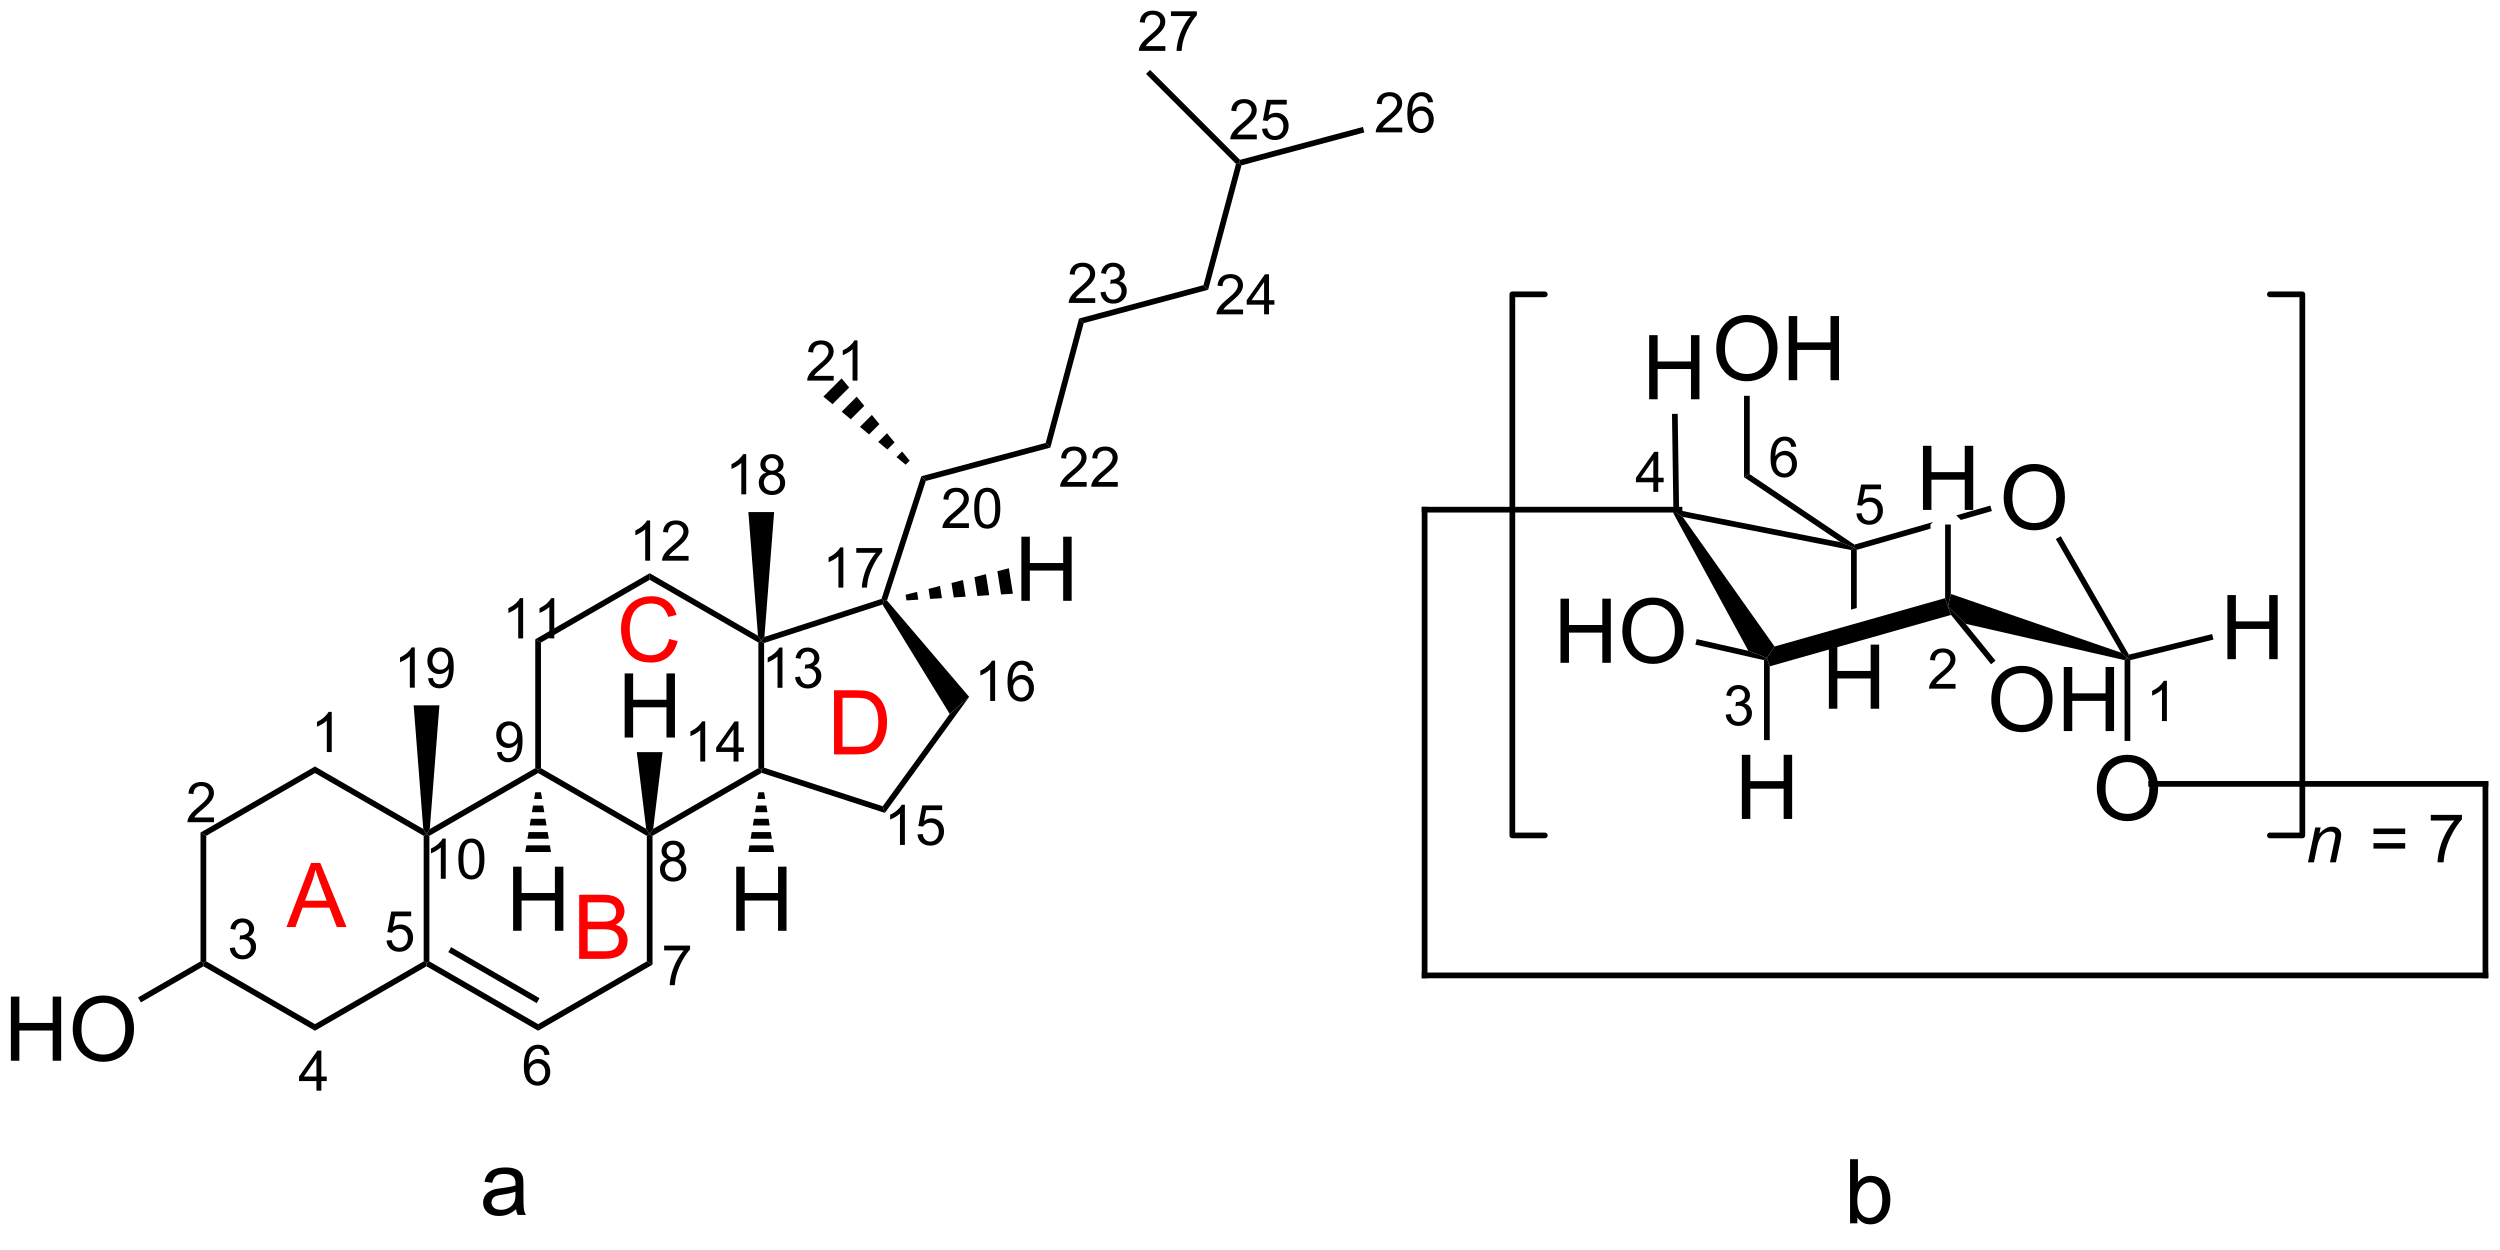 <?xml version="1.0" encoding="UTF-8"?>
<!DOCTYPE svg PUBLIC '-//W3C//DTD SVG 1.0//EN'
          'http://www.w3.org/TR/2001/REC-SVG-20010904/DTD/svg10.dtd'>
<svg stroke-dasharray="none" shape-rendering="auto" xmlns="http://www.w3.org/2000/svg" font-family="'Dialog'" text-rendering="auto" width="90" fill-opacity="1" color-interpolation="auto" color-rendering="auto" preserveAspectRatio="xMidYMid meet" font-size="12px" viewBox="0 0 90 45" fill="black" xmlns:xlink="http://www.w3.org/1999/xlink" stroke="black" image-rendering="auto" stroke-miterlimit="10" stroke-linecap="square" stroke-linejoin="miter" font-style="normal" stroke-width="1" height="45" stroke-dashoffset="0" font-weight="normal" stroke-opacity="1"
><!--Generated by the Batik Graphics2D SVG Generator--><defs id="genericDefs"
  /><g
  ><defs id="defs1"
    ><clipPath clipPathUnits="userSpaceOnUse" id="clipPath1"
      ><path d="M2.273 1.565 L231.911 1.565 L231.911 115.089 L2.273 115.089 L2.273 1.565 Z"
      /></clipPath
      ><clipPath clipPathUnits="userSpaceOnUse" id="clipPath2"
      ><path d="M1.381 69.574 L1.381 179.941 L224.634 179.941 L224.634 69.574 Z"
      /></clipPath
    ></defs
    ><g fill="red" transform="scale(0.392,0.392) translate(-2.273,-1.565) matrix(1.029,0,0,1.029,0.852,-69.999)" stroke="red"
    ><path d="M26.945 152.287 L29.145 146.561 L29.963 146.561 L32.306 152.287 L31.442 152.287 L30.775 150.553 L28.379 150.553 L27.752 152.287 L26.945 152.287 ZM28.598 149.936 L30.541 149.936 L29.942 148.35 Q29.668 147.626 29.536 147.162 Q29.426 147.712 29.228 148.256 L28.598 149.936 Z" stroke="none" clip-path="url(#clipPath2)"
    /></g
    ><g fill="red" transform="matrix(0.403,0,0,0.403,-0.557,-28.047)" stroke="red"
    ><path d="M53.121 155.251 L53.121 149.524 L55.269 149.524 Q55.925 149.524 56.321 149.699 Q56.72 149.871 56.944 150.233 Q57.167 150.595 57.167 150.988 Q57.167 151.355 56.967 151.681 Q56.769 152.004 56.368 152.204 Q56.886 152.355 57.165 152.722 Q57.446 153.09 57.446 153.59 Q57.446 153.993 57.274 154.34 Q57.105 154.683 56.855 154.871 Q56.605 155.058 56.227 155.155 Q55.852 155.251 55.306 155.251 L53.121 155.251 ZM53.878 151.931 L55.118 151.931 Q55.621 151.931 55.839 151.863 Q56.128 151.777 56.274 151.579 Q56.423 151.379 56.423 151.079 Q56.423 150.793 56.285 150.577 Q56.149 150.361 55.894 150.28 Q55.642 150.199 55.024 150.199 L53.878 150.199 L53.878 151.931 ZM53.878 154.574 L55.306 154.574 Q55.673 154.574 55.821 154.548 Q56.082 154.501 56.256 154.392 Q56.433 154.282 56.545 154.074 Q56.66 153.863 56.66 153.59 Q56.66 153.269 56.496 153.035 Q56.332 152.798 56.04 152.702 Q55.751 152.605 55.204 152.605 L53.878 152.605 L53.878 154.574 Z" stroke="none" clip-path="url(#clipPath2)"
    /></g
    ><g fill="red" transform="matrix(0.403,0,0,0.403,-0.557,-28.047)" stroke="red"
    ><path d="M61.161 126.677 L61.919 126.867 Q61.682 127.802 61.062 128.294 Q60.442 128.783 59.549 128.783 Q58.622 128.783 58.041 128.406 Q57.463 128.028 57.158 127.314 Q56.856 126.598 56.856 125.778 Q56.856 124.882 57.197 124.218 Q57.541 123.552 58.171 123.205 Q58.802 122.859 59.559 122.859 Q60.419 122.859 61.005 123.296 Q61.591 123.734 61.822 124.528 L61.075 124.703 Q60.877 124.078 60.497 123.794 Q60.119 123.507 59.544 123.507 Q58.885 123.507 58.44 123.825 Q57.997 124.14 57.817 124.674 Q57.638 125.208 57.638 125.773 Q57.638 126.505 57.851 127.049 Q58.065 127.593 58.513 127.864 Q58.963 128.132 59.486 128.132 Q60.122 128.132 60.562 127.765 Q61.005 127.398 61.161 126.677 Z" stroke="none" clip-path="url(#clipPath2)"
    /></g
    ><g fill="red" transform="matrix(0.403,0,0,0.403,-0.557,-28.047)" stroke="red"
    ><path d="M75.886 136.984 L75.886 131.258 L77.86 131.258 Q78.527 131.258 78.878 131.339 Q79.371 131.453 79.719 131.75 Q80.173 132.133 80.397 132.729 Q80.621 133.323 80.621 134.089 Q80.621 134.742 80.467 135.248 Q80.316 135.75 80.076 136.081 Q79.839 136.409 79.555 136.599 Q79.274 136.789 78.873 136.888 Q78.472 136.984 77.954 136.984 L75.886 136.984 ZM76.644 136.307 L77.868 136.307 Q78.433 136.307 78.756 136.203 Q79.079 136.096 79.269 135.906 Q79.54 135.636 79.688 135.182 Q79.839 134.727 79.839 134.078 Q79.839 133.18 79.545 132.698 Q79.251 132.214 78.829 132.05 Q78.524 131.932 77.847 131.932 L76.644 131.932 L76.644 136.307 Z" stroke="none" clip-path="url(#clipPath2)"
    /></g
    ><g transform="matrix(0.403,0,0,0.403,-0.557,-28.047)"
    ><path d="M2.353 164.351 L2.353 158.624 L3.111 158.624 L3.111 160.976 L6.088 160.976 L6.088 158.624 L6.845 158.624 L6.845 164.351 L6.088 164.351 L6.088 161.65 L3.111 161.65 L3.111 164.351 L2.353 164.351 ZM7.878 161.562 Q7.878 160.135 8.644 159.33 Q9.409 158.523 10.62 158.523 Q11.412 158.523 12.047 158.903 Q12.685 159.281 13.019 159.958 Q13.354 160.635 13.354 161.494 Q13.354 162.367 13.003 163.054 Q12.651 163.742 12.006 164.096 Q11.362 164.45 10.615 164.45 Q9.808 164.45 9.17 164.059 Q8.534 163.666 8.206 162.992 Q7.878 162.315 7.878 161.562 ZM8.659 161.572 Q8.659 162.609 9.214 163.205 Q9.771 163.799 10.612 163.799 Q11.466 163.799 12.019 163.197 Q12.573 162.596 12.573 161.492 Q12.573 160.791 12.336 160.27 Q12.099 159.749 11.644 159.463 Q11.191 159.174 10.623 159.174 Q9.818 159.174 9.237 159.729 Q8.659 160.281 8.659 161.572 Z" stroke="none" clip-path="url(#clipPath2)"
    /></g
    ><g transform="matrix(0.403,0,0,0.403,-0.557,-28.047)"
    ><path d="M47.217 152.742 L47.217 147.016 L47.974 147.016 L47.974 149.367 L50.951 149.367 L50.951 147.016 L51.709 147.016 L51.709 152.742 L50.951 152.742 L50.951 150.042 L47.974 150.042 L47.974 152.742 L47.217 152.742 Z" stroke="none" clip-path="url(#clipPath2)"
    /></g
    ><g transform="matrix(0.403,0,0,0.403,-0.557,-28.047)"
    ><path d="M57.183 135.479 L57.183 129.753 L57.941 129.753 L57.941 132.104 L60.918 132.104 L60.918 129.753 L61.675 129.753 L61.675 135.479 L60.918 135.479 L60.918 132.779 L57.941 132.779 L57.941 135.479 L57.183 135.479 Z" stroke="none" clip-path="url(#clipPath2)"
    /></g
    ><g transform="matrix(0.403,0,0,0.403,-0.557,-28.047)"
    ><path d="M67.15 152.742 L67.15 147.016 L67.908 147.016 L67.908 149.367 L70.885 149.367 L70.885 147.016 L71.642 147.016 L71.642 152.742 L70.885 152.742 L70.885 150.042 L67.908 150.042 L67.908 152.742 L67.15 152.742 Z" stroke="none" clip-path="url(#clipPath2)"
    /></g
    ><g transform="matrix(0.403,0,0,0.403,-0.557,-28.047)"
    ><path d="M19.806 155.474 L19.55 155.622 L19.295 155.474 L19.295 143.966 L19.806 144.26 Z" stroke="none" clip-path="url(#clipPath2)"
    /></g
    ><g transform="matrix(0.403,0,0,0.403,-0.557,-28.047)"
    ><path d="M19.806 144.26 L19.295 143.966 L29.517 138.064 L29.517 138.653 Z" stroke="none" clip-path="url(#clipPath2)"
    /></g
    ><g transform="matrix(0.403,0,0,0.403,-0.557,-28.047)"
    ><path d="M19.55 155.916 L19.55 155.622 L19.806 155.474 L29.517 161.081 L29.517 161.671 Z" stroke="none" clip-path="url(#clipPath2)"
    /></g
    ><g transform="matrix(0.403,0,0,0.403,-0.557,-28.047)"
    ><path d="M29.517 161.671 L29.517 161.081 L39.229 155.474 L39.484 155.622 L39.484 155.916 Z" stroke="none" clip-path="url(#clipPath2)"
    /></g
    ><g transform="matrix(0.403,0,0,0.403,-0.557,-28.047)"
    ><path d="M39.484 155.916 L39.484 155.622 L39.739 155.474 L49.451 161.081 L49.451 161.671 ZM41.428 154.647 L49.323 159.205 L49.578 158.763 L41.683 154.205 Z" stroke="none" clip-path="url(#clipPath2)"
    /></g
    ><g transform="matrix(0.403,0,0,0.403,-0.557,-28.047)"
    ><path d="M49.451 161.671 L49.451 161.081 L59.163 155.474 L59.673 155.769 Z" stroke="none" clip-path="url(#clipPath2)"
    /></g
    ><g transform="matrix(0.403,0,0,0.403,-0.557,-28.047)"
    ><path d="M59.673 155.769 L59.163 155.474 L59.163 144.26 L59.418 144.113 L59.673 144.26 Z" stroke="none" clip-path="url(#clipPath2)"
    /></g
    ><g transform="matrix(0.403,0,0,0.403,-0.557,-28.047)"
    ><path d="M59.673 144.26 L59.418 144.113 L59.731 143.638 L69.129 138.211 L69.385 138.359 L69.414 138.636 Z" stroke="none" clip-path="url(#clipPath2)"
    /></g
    ><g transform="matrix(0.403,0,0,0.403,-0.557,-28.047)"
    ><path d="M69.414 138.636 L69.385 138.359 L69.64 138.173 L80.232 141.615 L80.427 142.215 Z" stroke="none" clip-path="url(#clipPath2)"
    /></g
    ><g transform="matrix(0.403,0,0,0.403,-0.557,-28.047)"
    ><path d="M80.427 142.215 L80.232 141.615 L86.22 133.374 L87.958 131.849 Z" stroke="none" clip-path="url(#clipPath2)"
    /></g
    ><g transform="matrix(0.403,0,0,0.403,-0.557,-28.047)"
    ><path d="M87.958 131.849 L86.22 133.374 L80.218 123.598 L80.33 123.294 L80.616 123.238 Z" stroke="none" clip-path="url(#clipPath2)"
    /></g
    ><g transform="matrix(0.403,0,0,0.403,-0.557,-28.047)"
    ><path d="M80.616 123.238 L80.33 123.294 L80.127 123.091 L83.686 112.138 L84.086 112.559 Z" stroke="none" clip-path="url(#clipPath2)"
    /></g
    ><g transform="matrix(0.403,0,0,0.403,-0.557,-28.047)"
    ><path d="M84.086 112.559 L83.686 112.138 L94.794 109.161 L95.211 109.578 Z" stroke="none" clip-path="url(#clipPath2)"
    /></g
    ><g transform="matrix(0.403,0,0,0.403,-0.557,-28.047)"
    ><path d="M95.211 109.578 L94.794 109.161 L97.773 98.045 L98.19 98.461 Z" stroke="none" clip-path="url(#clipPath2)"
    /></g
    ><g transform="matrix(0.403,0,0,0.403,-0.557,-28.047)"
    ><path d="M98.19 98.461 L97.773 98.045 L108.89 95.066 L109.306 95.483 Z" stroke="none" clip-path="url(#clipPath2)"
    /></g
    ><g transform="matrix(0.403,0,0,0.403,-0.557,-28.047)"
    ><path d="M109.306 95.483 L108.89 95.066 L111.792 84.234 L112.077 84.158 L112.285 84.366 Z" stroke="none" clip-path="url(#clipPath2)"
    /></g
    ><g transform="matrix(0.403,0,0,0.403,-0.557,-28.047)"
    ><path d="M112.285 84.366 L112.077 84.158 L112.153 83.873 L123.127 80.933 L123.259 81.426 Z" stroke="none" clip-path="url(#clipPath2)"
    /></g
    ><g transform="matrix(0.403,0,0,0.403,-0.557,-28.047)"
    ><path d="M112.153 83.873 L112.077 84.158 L111.792 84.234 L103.758 76.2 L104.119 75.84 Z" stroke="none" clip-path="url(#clipPath2)"
    /></g
    ><g transform="matrix(0.403,0,0,0.403,-0.557,-28.047)"
    ><path d="M82.283 111.106 L81.466 110.43 L81.968 109.928 L82.644 110.745 ZM80.65 109.754 L79.833 109.078 L80.616 108.295 L81.292 109.112 ZM79.017 108.403 L78.2 107.727 L79.265 106.662 L79.941 107.479 ZM77.384 107.051 L76.567 106.376 L77.914 105.029 L78.589 105.846 ZM75.751 105.7 L74.935 105.024 L76.562 103.397 L77.238 104.213 Z" stroke="none" clip-path="url(#clipPath2)"
    /></g
    ><g transform="matrix(0.403,0,0,0.403,-0.557,-28.047)"
    ><path d="M80.127 123.091 L80.33 123.294 L80.218 123.598 L69.64 127.035 L69.385 126.85 L69.668 126.49 Z" stroke="none" clip-path="url(#clipPath2)"
    /></g
    ><g transform="matrix(0.403,0,0,0.403,-0.557,-28.047)"
    ><path d="M69.64 138.173 L69.385 138.359 L69.129 138.211 L69.129 126.997 L69.385 126.85 L69.64 127.035 Z" stroke="none" clip-path="url(#clipPath2)"
    /></g
    ><g transform="matrix(0.403,0,0,0.403,-0.557,-28.047)"
    ><path d="M69.668 126.49 L69.385 126.85 L69.093 126.387 L68.234 115.341 L70.535 115.341 Z" stroke="none" clip-path="url(#clipPath2)"
    /></g
    ><g transform="matrix(0.403,0,0,0.403,-0.557,-28.047)"
    ><path d="M69.093 126.387 L69.385 126.85 L69.129 126.997 L59.418 121.39 L59.418 120.801 Z" stroke="none" clip-path="url(#clipPath2)"
    /></g
    ><g transform="matrix(0.403,0,0,0.403,-0.557,-28.047)"
    ><path d="M59.418 120.801 L59.418 121.39 L49.706 126.997 L49.196 126.703 Z" stroke="none" clip-path="url(#clipPath2)"
    /></g
    ><g transform="matrix(0.403,0,0,0.403,-0.557,-28.047)"
    ><path d="M49.196 126.703 L49.706 126.997 L49.706 138.211 L49.451 138.359 L49.196 138.211 Z" stroke="none" clip-path="url(#clipPath2)"
    /></g
    ><g transform="matrix(0.403,0,0,0.403,-0.557,-28.047)"
    ><path d="M59.105 143.638 L59.418 144.113 L59.163 144.26 L49.451 138.653 L49.451 138.359 L49.706 138.211 Z" stroke="none" clip-path="url(#clipPath2)"
    /></g
    ><g transform="matrix(0.403,0,0,0.403,-0.557,-28.047)"
    ><path d="M49.196 138.211 L49.451 138.359 L49.451 138.653 L39.739 144.26 L39.484 144.113 L39.775 143.65 Z" stroke="none" clip-path="url(#clipPath2)"
    /></g
    ><g transform="matrix(0.403,0,0,0.403,-0.557,-28.047)"
    ><path d="M29.517 138.653 L29.517 138.064 L39.193 143.65 L39.484 144.113 L39.229 144.26 Z" stroke="none" clip-path="url(#clipPath2)"
    /></g
    ><g transform="matrix(0.403,0,0,0.403,-0.557,-28.047)"
    ><path d="M39.739 155.474 L39.484 155.622 L39.229 155.474 L39.229 144.26 L39.484 144.113 L39.739 144.26 Z" stroke="none" clip-path="url(#clipPath2)"
    /></g
    ><g transform="matrix(0.403,0,0,0.403,-0.557,-28.047)"
    ><path d="M39.775 143.65 L39.484 144.113 L39.193 143.65 L38.333 132.604 L40.635 132.604 Z" stroke="none" clip-path="url(#clipPath2)"
    /></g
    ><g transform="matrix(0.403,0,0,0.403,-0.557,-28.047)"
    ><path d="M19.295 155.474 L19.55 155.622 L19.55 155.916 L13.969 159.139 L13.714 158.697 Z" stroke="none" clip-path="url(#clipPath2)"
    /></g
    ><g transform="matrix(0.403,0,0,0.403,-0.557,-28.047)"
    ><path d="M49.706 140.371 L49.806 140.964 L49.096 140.964 L49.196 140.371 ZM49.905 141.556 L50.005 142.149 L48.897 142.149 L48.997 141.556 ZM50.104 142.741 L50.204 143.334 L48.698 143.334 L48.798 142.741 ZM50.303 143.926 L50.403 144.519 L48.499 144.519 L48.599 143.926 ZM50.502 145.112 L50.602 145.704 L48.3 145.704 L48.4 145.112 Z" stroke="none" clip-path="url(#clipPath2)"
    /></g
    ><g transform="matrix(0.403,0,0,0.403,-0.557,-28.047)"
    ><path d="M59.731 143.638 L59.418 144.113 L59.105 143.638 L58.267 136.783 L60.569 136.783 Z" stroke="none" clip-path="url(#clipPath2)"
    /></g
    ><g transform="matrix(0.403,0,0,0.403,-0.557,-28.047)"
    ><path d="M69.64 140.371 L69.739 140.964 L69.03 140.964 L69.129 140.371 ZM69.839 141.556 L69.938 142.149 L68.831 142.149 L68.93 141.556 ZM70.038 142.741 L70.137 143.334 L68.632 143.334 L68.731 142.741 ZM70.237 143.926 L70.336 144.519 L68.433 144.519 L68.532 143.926 ZM70.436 145.112 L70.535 145.704 L68.234 145.704 L68.333 145.112 Z" stroke="none" clip-path="url(#clipPath2)"
    /></g
    ><g transform="matrix(0.403,0,0,0.403,-0.557,-28.047)"
    ><path d="M21.913 154.286 L22.353 154.228 Q22.429 154.602 22.61 154.766 Q22.792 154.931 23.054 154.931 Q23.363 154.931 23.577 154.716 Q23.791 154.501 23.791 154.184 Q23.791 153.881 23.593 153.686 Q23.396 153.489 23.09 153.489 Q22.966 153.489 22.781 153.537 L22.829 153.152 Q22.873 153.157 22.899 153.157 Q23.181 153.157 23.406 153.01 Q23.63 152.864 23.63 152.558 Q23.63 152.317 23.466 152.159 Q23.303 151.999 23.044 151.999 Q22.787 151.999 22.616 152.161 Q22.445 152.322 22.397 152.644 L21.957 152.566 Q22.038 152.123 22.323 151.881 Q22.61 151.638 23.035 151.638 Q23.328 151.638 23.573 151.763 Q23.821 151.889 23.951 152.107 Q24.081 152.323 24.081 152.567 Q24.081 152.8 23.956 152.991 Q23.832 153.181 23.588 153.293 Q23.905 153.367 24.081 153.598 Q24.257 153.827 24.257 154.174 Q24.257 154.643 23.915 154.97 Q23.573 155.295 23.051 155.295 Q22.581 155.295 22.268 155.015 Q21.957 154.734 21.913 154.286 Z" stroke="none" clip-path="url(#clipPath2)"
    /></g
    ><g transform="matrix(0.403,0,0,0.403,-0.557,-28.047)"
    ><path d="M20.497 142.619 L20.497 143.043 L18.13 143.043 Q18.125 142.883 18.182 142.737 Q18.272 142.496 18.47 142.261 Q18.67 142.027 19.046 141.719 Q19.629 141.241 19.834 140.961 Q20.039 140.681 20.039 140.432 Q20.039 140.172 19.852 139.993 Q19.666 139.812 19.365 139.812 Q19.048 139.812 18.858 140.002 Q18.667 140.193 18.666 140.53 L18.213 140.484 Q18.26 139.978 18.563 139.714 Q18.866 139.449 19.375 139.449 Q19.891 139.449 20.191 139.735 Q20.492 140.02 20.492 140.442 Q20.492 140.656 20.404 140.865 Q20.316 141.072 20.111 141.301 Q19.907 141.531 19.434 141.931 Q19.038 142.263 18.926 142.382 Q18.814 142.501 18.74 142.619 L20.497 142.619 Z" stroke="none" clip-path="url(#clipPath2)"
    /></g
    ><g transform="matrix(0.403,0,0,0.403,-0.557,-28.047)"
    ><path d="M31.016 136.779 L30.576 136.779 L30.576 133.978 Q30.417 134.129 30.16 134.28 Q29.902 134.432 29.697 134.508 L29.697 134.083 Q30.065 133.909 30.34 133.663 Q30.617 133.416 30.733 133.185 L31.016 133.185 L31.016 136.779 Z" stroke="none" clip-path="url(#clipPath2)"
    /></g
    ><g transform="matrix(0.403,0,0,0.403,-0.557,-28.047)"
    ><path d="M38.434 131.023 L37.994 131.023 L37.994 128.222 Q37.835 128.373 37.578 128.524 Q37.321 128.676 37.115 128.752 L37.115 128.327 Q37.483 128.153 37.758 127.907 Q38.035 127.66 38.151 127.429 L38.434 127.429 L38.434 131.023 ZM39.624 130.194 L40.048 130.155 Q40.101 130.453 40.253 130.588 Q40.404 130.722 40.64 130.722 Q40.843 130.722 40.995 130.629 Q41.148 130.536 41.245 130.381 Q41.343 130.227 41.408 129.963 Q41.475 129.7 41.475 129.426 Q41.475 129.397 41.473 129.338 Q41.342 129.548 41.112 129.678 Q40.884 129.809 40.619 129.809 Q40.175 129.809 39.867 129.486 Q39.559 129.164 39.559 128.637 Q39.559 128.093 39.88 127.761 Q40.201 127.429 40.684 127.429 Q41.034 127.429 41.322 127.618 Q41.612 127.805 41.761 128.153 Q41.913 128.5 41.913 129.159 Q41.913 129.846 41.763 130.253 Q41.615 130.658 41.32 130.871 Q41.026 131.084 40.63 131.084 Q40.21 131.084 39.943 130.852 Q39.678 130.617 39.624 130.194 ZM41.425 128.615 Q41.425 128.236 41.223 128.015 Q41.021 127.792 40.738 127.792 Q40.445 127.792 40.227 128.031 Q40.01 128.27 40.01 128.651 Q40.01 128.993 40.217 129.208 Q40.424 129.421 40.726 129.421 Q41.031 129.421 41.228 129.208 Q41.425 128.993 41.425 128.615 Z" stroke="none" clip-path="url(#clipPath2)"
    /></g
    ><g transform="matrix(0.403,0,0,0.403,-0.557,-28.047)"
    ><path d="M29.649 167.022 L29.649 166.165 L28.096 166.165 L28.096 165.763 L29.73 163.443 L30.088 163.443 L30.088 165.763 L30.572 165.763 L30.572 166.165 L30.088 166.165 L30.088 167.022 L29.649 167.022 ZM29.649 165.763 L29.649 164.148 L28.529 165.763 L29.649 165.763 Z" stroke="none" clip-path="url(#clipPath2)"
    /></g
    ><g transform="matrix(0.403,0,0,0.403,-0.557,-28.047)"
    ><path d="M35.908 153.617 L36.369 153.578 Q36.421 153.915 36.607 154.084 Q36.794 154.254 37.057 154.254 Q37.375 154.254 37.595 154.014 Q37.814 153.775 37.814 153.38 Q37.814 153.004 37.603 152.787 Q37.393 152.569 37.051 152.569 Q36.838 152.569 36.667 152.667 Q36.496 152.763 36.398 152.916 L35.987 152.862 L36.333 151.024 L38.112 151.024 L38.112 151.444 L36.685 151.444 L36.491 152.406 Q36.813 152.182 37.168 152.182 Q37.637 152.182 37.959 152.507 Q38.282 152.831 38.282 153.34 Q38.282 153.827 37.998 154.18 Q37.653 154.617 37.057 154.617 Q36.569 154.617 36.26 154.343 Q35.952 154.068 35.908 153.617 Z" stroke="none" clip-path="url(#clipPath2)"
    /></g
    ><g transform="matrix(0.403,0,0,0.403,-0.557,-28.047)"
    ><path d="M50.474 163.811 L50.037 163.845 Q49.978 163.586 49.871 163.469 Q49.693 163.282 49.431 163.282 Q49.221 163.282 49.063 163.399 Q48.855 163.551 48.734 163.842 Q48.616 164.132 48.611 164.669 Q48.77 164.426 49 164.309 Q49.229 164.192 49.48 164.192 Q49.919 164.192 50.229 164.516 Q50.538 164.84 50.538 165.352 Q50.538 165.689 50.391 165.979 Q50.246 166.267 49.993 166.422 Q49.739 166.576 49.416 166.576 Q48.868 166.576 48.521 166.173 Q48.175 165.767 48.175 164.84 Q48.175 163.801 48.557 163.331 Q48.892 162.921 49.459 162.921 Q49.88 162.921 50.151 163.158 Q50.421 163.394 50.474 163.811 ZM48.679 165.354 Q48.679 165.582 48.775 165.79 Q48.873 165.997 49.045 166.106 Q49.219 166.213 49.41 166.213 Q49.688 166.213 49.889 165.989 Q50.089 165.764 50.089 165.378 Q50.089 165.007 49.89 164.794 Q49.693 164.581 49.392 164.581 Q49.094 164.581 48.886 164.794 Q48.679 165.007 48.679 165.354 Z" stroke="none" clip-path="url(#clipPath2)"
    /></g
    ><g transform="matrix(0.403,0,0,0.403,-0.557,-28.047)"
    ><path d="M60.709 154.492 L60.709 154.069 L63.025 154.069 L63.025 154.41 Q62.684 154.775 62.348 155.379 Q62.013 155.981 61.829 156.617 Q61.697 157.066 61.661 157.602 L61.209 157.602 Q61.217 157.179 61.375 156.582 Q61.535 155.982 61.831 155.428 Q62.127 154.873 62.462 154.492 L60.709 154.492 Z" stroke="none" clip-path="url(#clipPath2)"
    /></g
    ><g transform="matrix(0.403,0,0,0.403,-0.557,-28.047)"
    ><path d="M61.017 146.344 Q60.743 146.244 60.612 146.059 Q60.48 145.873 60.48 145.614 Q60.48 145.224 60.76 144.958 Q61.041 144.691 61.508 144.691 Q61.977 144.691 62.262 144.963 Q62.548 145.235 62.548 145.626 Q62.548 145.875 62.417 146.06 Q62.286 146.244 62.021 146.344 Q62.35 146.451 62.522 146.69 Q62.695 146.929 62.695 147.262 Q62.695 147.72 62.369 148.035 Q62.045 148.347 61.515 148.347 Q60.986 148.347 60.66 148.033 Q60.337 147.719 60.337 147.25 Q60.337 146.9 60.512 146.666 Q60.69 146.43 61.017 146.344 ZM60.929 145.6 Q60.929 145.854 61.092 146.015 Q61.256 146.176 61.518 146.176 Q61.772 146.176 61.933 146.016 Q62.096 145.855 62.096 145.624 Q62.096 145.382 61.928 145.217 Q61.762 145.053 61.513 145.053 Q61.261 145.053 61.095 145.214 Q60.929 145.375 60.929 145.6 ZM60.787 147.252 Q60.787 147.441 60.877 147.616 Q60.966 147.792 61.142 147.888 Q61.318 147.984 61.52 147.984 Q61.836 147.984 62.041 147.782 Q62.246 147.579 62.246 147.266 Q62.246 146.949 62.034 146.742 Q61.823 146.534 61.505 146.534 Q61.196 146.534 60.991 146.739 Q60.787 146.944 60.787 147.252 Z" stroke="none" clip-path="url(#clipPath2)"
    /></g
    ><g transform="matrix(0.403,0,0,0.403,-0.557,-28.047)"
    ><path d="M45.774 136.797 L46.197 136.758 Q46.251 137.055 46.403 137.191 Q46.554 137.324 46.79 137.324 Q46.993 137.324 47.145 137.231 Q47.298 137.138 47.395 136.984 Q47.493 136.829 47.558 136.566 Q47.625 136.302 47.625 136.029 Q47.625 135.999 47.623 135.941 Q47.492 136.151 47.262 136.281 Q47.034 136.411 46.769 136.411 Q46.325 136.411 46.017 136.089 Q45.709 135.767 45.709 135.239 Q45.709 134.696 46.03 134.363 Q46.35 134.031 46.834 134.031 Q47.184 134.031 47.472 134.22 Q47.762 134.407 47.911 134.756 Q48.063 135.102 48.063 135.762 Q48.063 136.448 47.913 136.855 Q47.765 137.261 47.47 137.474 Q47.176 137.687 46.78 137.687 Q46.36 137.687 46.093 137.454 Q45.828 137.22 45.774 136.797 ZM47.575 135.218 Q47.575 134.839 47.373 134.617 Q47.171 134.394 46.888 134.394 Q46.595 134.394 46.377 134.634 Q46.16 134.873 46.16 135.254 Q46.16 135.596 46.367 135.81 Q46.574 136.024 46.876 136.024 Q47.181 136.024 47.377 135.81 Q47.575 135.596 47.575 135.218 Z" stroke="none" clip-path="url(#clipPath2)"
    /></g
    ><g transform="matrix(0.403,0,0,0.403,-0.557,-28.047)"
    ><path d="M48.114 126.621 L47.675 126.621 L47.675 123.82 Q47.516 123.971 47.258 124.123 Q47.001 124.274 46.796 124.35 L46.796 123.926 Q47.164 123.751 47.439 123.506 Q47.716 123.258 47.831 123.027 L48.114 123.027 L48.114 126.621 ZM50.895 126.621 L50.456 126.621 L50.456 123.82 Q50.296 123.971 50.039 124.123 Q49.782 124.274 49.577 124.35 L49.577 123.926 Q49.945 123.751 50.22 123.506 Q50.496 123.258 50.612 123.027 L50.895 123.027 L50.895 126.621 Z" stroke="none" clip-path="url(#clipPath2)"
    /></g
    ><g transform="matrix(0.403,0,0,0.403,-0.557,-28.047)"
    ><path d="M59.457 119.68 L59.018 119.68 L59.018 116.879 Q58.858 117.03 58.601 117.181 Q58.344 117.333 58.139 117.409 L58.139 116.985 Q58.507 116.81 58.782 116.565 Q59.059 116.317 59.174 116.086 L59.457 116.086 L59.457 119.68 ZM62.892 119.257 L62.892 119.68 L60.526 119.68 Q60.521 119.52 60.578 119.374 Q60.667 119.133 60.866 118.899 Q61.066 118.664 61.442 118.357 Q62.025 117.878 62.23 117.598 Q62.435 117.318 62.435 117.069 Q62.435 116.809 62.248 116.63 Q62.062 116.449 61.761 116.449 Q61.444 116.449 61.253 116.639 Q61.063 116.83 61.061 117.167 L60.609 117.121 Q60.656 116.615 60.959 116.351 Q61.261 116.086 61.771 116.086 Q62.287 116.086 62.586 116.373 Q62.888 116.657 62.888 117.079 Q62.888 117.294 62.8 117.502 Q62.712 117.709 62.507 117.938 Q62.303 118.168 61.83 118.568 Q61.434 118.9 61.322 119.019 Q61.209 119.138 61.136 119.257 L62.892 119.257 Z" stroke="none" clip-path="url(#clipPath2)"
    /></g
    ><g transform="matrix(0.403,0,0,0.403,-0.557,-28.047)"
    ><path d="M71.279 131.035 L70.839 131.035 L70.839 128.234 Q70.68 128.386 70.423 128.537 Q70.165 128.688 69.96 128.765 L69.96 128.34 Q70.328 128.166 70.603 127.92 Q70.88 127.673 70.996 127.442 L71.279 127.442 L71.279 131.035 ZM72.406 130.09 L72.845 130.031 Q72.922 130.405 73.103 130.57 Q73.285 130.734 73.547 130.734 Q73.856 130.734 74.069 130.519 Q74.284 130.305 74.284 129.987 Q74.284 129.685 74.086 129.489 Q73.889 129.292 73.583 129.292 Q73.459 129.292 73.273 129.341 L73.322 128.955 Q73.366 128.96 73.392 128.96 Q73.674 128.96 73.898 128.814 Q74.123 128.667 74.123 128.361 Q74.123 128.12 73.959 127.963 Q73.796 127.803 73.537 127.803 Q73.28 127.803 73.109 127.964 Q72.938 128.125 72.889 128.447 L72.45 128.369 Q72.531 127.927 72.816 127.684 Q73.103 127.442 73.527 127.442 Q73.82 127.442 74.066 127.567 Q74.314 127.692 74.444 127.91 Q74.574 128.127 74.574 128.371 Q74.574 128.604 74.449 128.794 Q74.325 128.985 74.081 129.097 Q74.398 129.17 74.574 129.401 Q74.75 129.631 74.75 129.977 Q74.75 130.446 74.408 130.773 Q74.066 131.099 73.544 131.099 Q73.073 131.099 72.761 130.819 Q72.45 130.537 72.406 130.09 Z" stroke="none" clip-path="url(#clipPath2)"
    /></g
    ><g transform="matrix(0.403,0,0,0.403,-0.557,-28.047)"
    ><path d="M64.378 137.625 L63.938 137.625 L63.938 134.824 Q63.779 134.976 63.522 135.127 Q63.264 135.278 63.059 135.355 L63.059 134.93 Q63.427 134.756 63.702 134.51 Q63.979 134.263 64.095 134.031 L64.378 134.031 L64.378 137.625 ZM66.911 137.625 L66.911 136.768 L65.358 136.768 L65.358 136.365 L66.993 134.046 L67.351 134.046 L67.351 136.365 L67.834 136.365 L67.834 136.768 L67.351 136.768 L67.351 137.625 L66.911 137.625 ZM66.911 136.365 L66.911 134.751 L65.791 136.365 L66.911 136.365 Z" stroke="none" clip-path="url(#clipPath2)"
    /></g
    ><g transform="matrix(0.403,0,0,0.403,-0.557,-28.047)"
    ><path d="M82.216 145.074 L81.776 145.074 L81.776 142.273 Q81.617 142.424 81.359 142.576 Q81.102 142.727 80.897 142.804 L80.897 142.379 Q81.265 142.205 81.54 141.959 Q81.817 141.712 81.932 141.48 L82.216 141.48 L82.216 145.074 ZM83.341 144.137 L83.802 144.097 Q83.854 144.434 84.039 144.604 Q84.227 144.773 84.49 144.773 Q84.808 144.773 85.027 144.534 Q85.247 144.294 85.247 143.899 Q85.247 143.523 85.035 143.306 Q84.826 143.088 84.484 143.088 Q84.27 143.088 84.1 143.186 Q83.929 143.282 83.831 143.435 L83.419 143.381 L83.766 141.544 L85.545 141.544 L85.545 141.964 L84.118 141.964 L83.924 142.926 Q84.246 142.701 84.601 142.701 Q85.07 142.701 85.392 143.027 Q85.714 143.351 85.714 143.86 Q85.714 144.347 85.431 144.7 Q85.086 145.136 84.49 145.136 Q84.002 145.136 83.693 144.863 Q83.385 144.587 83.341 144.137 Z" stroke="none" clip-path="url(#clipPath2)"
    /></g
    ><g transform="matrix(0.403,0,0,0.403,-0.557,-28.047)"
    ><path d="M76.718 122.086 L76.279 122.086 L76.279 119.285 Q76.119 119.437 75.862 119.588 Q75.605 119.739 75.4 119.816 L75.4 119.391 Q75.768 119.217 76.043 118.971 Q76.319 118.724 76.435 118.493 L76.718 118.493 L76.718 122.086 ZM77.873 118.976 L77.873 118.553 L80.189 118.553 L80.189 118.895 Q79.847 119.259 79.512 119.863 Q79.177 120.465 78.993 121.102 Q78.861 121.551 78.825 122.086 L78.373 122.086 Q78.381 121.663 78.539 121.066 Q78.698 120.467 78.994 119.912 Q79.29 119.357 79.626 118.976 L77.873 118.976 Z" stroke="none" clip-path="url(#clipPath2)"
    /></g
    ><g transform="matrix(0.403,0,0,0.403,-0.557,-28.047)"
    ><path d="M90.274 132.208 L89.835 132.208 L89.835 129.407 Q89.675 129.558 89.418 129.709 Q89.161 129.861 88.956 129.937 L88.956 129.512 Q89.324 129.338 89.599 129.093 Q89.876 128.845 89.991 128.614 L90.274 128.614 L90.274 132.208 ZM93.68 129.504 L93.242 129.538 Q93.184 129.28 93.076 129.162 Q92.899 128.975 92.637 128.975 Q92.427 128.975 92.269 129.093 Q92.061 129.244 91.94 129.535 Q91.821 129.825 91.817 130.362 Q91.976 130.119 92.206 130.002 Q92.435 129.885 92.686 129.885 Q93.125 129.885 93.434 130.209 Q93.744 130.533 93.744 131.046 Q93.744 131.382 93.597 131.672 Q93.452 131.96 93.198 132.115 Q92.945 132.269 92.622 132.269 Q92.074 132.269 91.727 131.866 Q91.38 131.461 91.38 130.533 Q91.38 129.494 91.763 129.024 Q92.098 128.614 92.665 128.614 Q93.086 128.614 93.356 128.852 Q93.626 129.088 93.68 129.504 ZM91.885 131.047 Q91.885 131.275 91.981 131.483 Q92.079 131.69 92.251 131.799 Q92.425 131.907 92.616 131.907 Q92.894 131.907 93.094 131.682 Q93.294 131.457 93.294 131.072 Q93.294 130.701 93.096 130.487 Q92.899 130.274 92.598 130.274 Q92.3 130.274 92.092 130.487 Q91.885 130.701 91.885 131.047 Z" stroke="none" clip-path="url(#clipPath2)"
    /></g
    ><g transform="matrix(0.403,0,0,0.403,-0.557,-28.047)"
    ><path d="M75.856 103.174 L75.856 103.597 L73.49 103.597 Q73.485 103.437 73.541 103.291 Q73.631 103.05 73.83 102.816 Q74.03 102.581 74.406 102.274 Q74.989 101.795 75.194 101.515 Q75.399 101.235 75.399 100.986 Q75.399 100.726 75.212 100.547 Q75.026 100.366 74.725 100.366 Q74.407 100.366 74.217 100.556 Q74.027 100.747 74.025 101.084 L73.573 101.038 Q73.62 100.532 73.922 100.268 Q74.225 100.003 74.735 100.003 Q75.251 100.003 75.55 100.29 Q75.851 100.574 75.851 100.996 Q75.851 101.211 75.763 101.419 Q75.675 101.626 75.47 101.855 Q75.267 102.085 74.793 102.485 Q74.398 102.817 74.285 102.936 Q74.173 103.055 74.1 103.174 L75.856 103.174 ZM77.983 103.597 L77.543 103.597 L77.543 100.796 Q77.383 100.947 77.126 101.099 Q76.869 101.25 76.664 101.326 L76.664 100.902 Q77.032 100.727 77.307 100.482 Q77.584 100.234 77.699 100.003 L77.983 100.003 L77.983 103.597 Z" stroke="none" clip-path="url(#clipPath2)"
    /></g
    ><g transform="matrix(0.403,0,0,0.403,-0.557,-28.047)"
    ><path d="M87.936 116.337 L87.936 116.76 L85.57 116.76 Q85.565 116.6 85.622 116.454 Q85.711 116.213 85.91 115.979 Q86.11 115.744 86.486 115.437 Q87.069 114.958 87.274 114.678 Q87.479 114.398 87.479 114.149 Q87.479 113.889 87.291 113.71 Q87.106 113.529 86.805 113.529 Q86.487 113.529 86.297 113.72 Q86.107 113.91 86.105 114.247 L85.653 114.201 Q85.7 113.695 86.002 113.431 Q86.305 113.166 86.815 113.166 Q87.331 113.166 87.63 113.453 Q87.931 113.737 87.931 114.159 Q87.931 114.374 87.843 114.582 Q87.755 114.789 87.55 115.019 Q87.347 115.248 86.873 115.648 Q86.478 115.98 86.365 116.099 Q86.253 116.218 86.18 116.337 L87.936 116.337 ZM88.407 114.994 Q88.407 114.359 88.537 113.974 Q88.668 113.586 88.925 113.376 Q89.184 113.166 89.574 113.166 Q89.862 113.166 90.079 113.282 Q90.297 113.397 90.438 113.617 Q90.58 113.835 90.66 114.149 Q90.741 114.462 90.741 114.994 Q90.741 115.624 90.611 116.011 Q90.482 116.399 90.224 116.61 Q89.966 116.822 89.574 116.822 Q89.057 116.822 88.76 116.449 Q88.407 116.003 88.407 114.994 ZM88.858 114.994 Q88.858 115.876 89.065 116.168 Q89.272 116.459 89.574 116.459 Q89.877 116.459 90.082 116.166 Q90.289 115.873 90.289 114.994 Q90.289 114.11 90.082 113.82 Q89.877 113.529 89.569 113.529 Q89.267 113.529 89.086 113.786 Q88.858 114.114 88.858 114.994 Z" stroke="none" clip-path="url(#clipPath2)"
    /></g
    ><g transform="matrix(0.403,0,0,0.403,-0.557,-28.047)"
    ><path d="M98.451 112.654 L98.451 113.077 L96.084 113.077 Q96.079 112.918 96.136 112.771 Q96.226 112.531 96.424 112.296 Q96.624 112.062 97 111.754 Q97.583 111.276 97.788 110.996 Q97.993 110.716 97.993 110.467 Q97.993 110.206 97.806 110.027 Q97.62 109.847 97.319 109.847 Q97.002 109.847 96.811 110.037 Q96.621 110.228 96.62 110.564 L96.167 110.519 Q96.214 110.013 96.517 109.749 Q96.82 109.484 97.329 109.484 Q97.845 109.484 98.144 109.77 Q98.446 110.055 98.446 110.477 Q98.446 110.691 98.358 110.9 Q98.27 111.106 98.065 111.336 Q97.861 111.565 97.388 111.966 Q96.992 112.298 96.88 112.417 Q96.768 112.535 96.694 112.654 L98.451 112.654 ZM101.231 112.654 L101.231 113.077 L98.865 113.077 Q98.86 112.918 98.917 112.771 Q99.006 112.531 99.205 112.296 Q99.405 112.062 99.781 111.754 Q100.364 111.276 100.569 110.996 Q100.774 110.716 100.774 110.467 Q100.774 110.206 100.587 110.027 Q100.401 109.847 100.1 109.847 Q99.783 109.847 99.592 110.037 Q99.402 110.228 99.4 110.564 L98.948 110.519 Q98.995 110.013 99.298 109.749 Q99.6 109.484 100.11 109.484 Q100.626 109.484 100.925 109.77 Q101.226 110.055 101.226 110.477 Q101.226 110.691 101.138 110.9 Q101.051 111.106 100.846 111.336 Q100.642 111.565 100.168 111.966 Q99.773 112.298 99.661 112.417 Q99.548 112.535 99.475 112.654 L101.231 112.654 Z" stroke="none" clip-path="url(#clipPath2)"
    /></g
    ><g transform="matrix(0.403,0,0,0.403,-0.557,-28.047)"
    ><path d="M99.219 96.233 L99.219 96.656 L96.852 96.656 Q96.847 96.496 96.904 96.35 Q96.994 96.109 97.192 95.874 Q97.392 95.64 97.769 95.333 Q98.351 94.854 98.556 94.574 Q98.761 94.294 98.761 94.045 Q98.761 93.785 98.574 93.606 Q98.389 93.425 98.088 93.425 Q97.77 93.425 97.58 93.615 Q97.389 93.806 97.388 94.143 L96.935 94.097 Q96.982 93.591 97.285 93.327 Q97.588 93.062 98.097 93.062 Q98.613 93.062 98.913 93.349 Q99.214 93.633 99.214 94.055 Q99.214 94.27 99.126 94.478 Q99.038 94.685 98.833 94.914 Q98.629 95.144 98.156 95.544 Q97.76 95.876 97.648 95.995 Q97.536 96.114 97.463 96.233 L99.219 96.233 ZM99.692 95.71 L100.131 95.652 Q100.207 96.026 100.388 96.19 Q100.57 96.355 100.832 96.355 Q101.142 96.355 101.355 96.14 Q101.57 95.925 101.57 95.608 Q101.57 95.305 101.371 95.11 Q101.174 94.913 100.868 94.913 Q100.745 94.913 100.559 94.962 L100.608 94.576 Q100.652 94.581 100.678 94.581 Q100.959 94.581 101.184 94.434 Q101.409 94.288 101.409 93.982 Q101.409 93.741 101.244 93.583 Q101.082 93.423 100.823 93.423 Q100.566 93.423 100.395 93.585 Q100.224 93.746 100.175 94.068 L99.736 93.99 Q99.817 93.547 100.102 93.305 Q100.388 93.062 100.813 93.062 Q101.106 93.062 101.352 93.187 Q101.599 93.313 101.729 93.531 Q101.859 93.747 101.859 93.991 Q101.859 94.224 101.734 94.415 Q101.611 94.605 101.366 94.717 Q101.684 94.791 101.859 95.022 Q102.035 95.251 102.035 95.598 Q102.035 96.067 101.694 96.394 Q101.352 96.719 100.829 96.719 Q100.359 96.719 100.046 96.439 Q99.736 96.158 99.692 95.71 Z" stroke="none" clip-path="url(#clipPath2)"
    /></g
    ><g transform="matrix(0.403,0,0,0.403,-0.557,-28.047)"
    ><path d="M112.424 97.248 L112.424 97.672 L110.057 97.672 Q110.052 97.512 110.109 97.366 Q110.199 97.125 110.397 96.89 Q110.597 96.656 110.974 96.348 Q111.556 95.87 111.761 95.59 Q111.966 95.31 111.966 95.061 Q111.966 94.8 111.779 94.621 Q111.594 94.441 111.293 94.441 Q110.975 94.441 110.785 94.631 Q110.594 94.822 110.593 95.159 L110.14 95.113 Q110.187 94.607 110.49 94.343 Q110.793 94.078 111.302 94.078 Q111.818 94.078 112.118 94.364 Q112.419 94.649 112.419 95.071 Q112.419 95.285 112.331 95.494 Q112.243 95.701 112.038 95.93 Q111.835 96.16 111.361 96.56 Q110.965 96.892 110.853 97.011 Q110.741 97.13 110.668 97.248 L112.424 97.248 ZM114.303 97.672 L114.303 96.814 L112.75 96.814 L112.75 96.412 L114.384 94.093 L114.742 94.093 L114.742 96.412 L115.226 96.412 L115.226 96.814 L114.742 96.814 L114.742 97.672 L114.303 97.672 ZM114.303 96.412 L114.303 94.797 L113.183 96.412 L114.303 96.412 Z" stroke="none" clip-path="url(#clipPath2)"
    /></g
    ><g transform="matrix(0.403,0,0,0.403,-0.557,-28.047)"
    ><path d="M113.651 81.619 L113.651 82.042 L111.284 82.042 Q111.279 81.882 111.336 81.736 Q111.426 81.495 111.624 81.261 Q111.824 81.026 112.2 80.719 Q112.783 80.24 112.988 79.96 Q113.193 79.68 113.193 79.431 Q113.193 79.171 113.006 78.992 Q112.82 78.811 112.519 78.811 Q112.202 78.811 112.012 79.001 Q111.821 79.192 111.82 79.529 L111.367 79.483 Q111.414 78.977 111.717 78.713 Q112.02 78.448 112.529 78.448 Q113.045 78.448 113.345 78.734 Q113.646 79.019 113.646 79.441 Q113.646 79.656 113.558 79.864 Q113.47 80.071 113.265 80.3 Q113.061 80.53 112.588 80.93 Q112.192 81.262 112.08 81.381 Q111.968 81.5 111.894 81.619 L113.651 81.619 ZM114.122 81.104 L114.582 81.065 Q114.635 81.402 114.82 81.571 Q115.007 81.741 115.271 81.741 Q115.588 81.741 115.808 81.501 Q116.028 81.262 116.028 80.867 Q116.028 80.491 115.816 80.274 Q115.606 80.056 115.264 80.056 Q115.051 80.056 114.88 80.154 Q114.709 80.25 114.612 80.403 L114.2 80.349 L114.547 78.511 L116.326 78.511 L116.326 78.931 L114.898 78.931 L114.704 79.893 Q115.027 79.669 115.382 79.669 Q115.85 79.669 116.173 79.994 Q116.495 80.318 116.495 80.828 Q116.495 81.314 116.212 81.667 Q115.867 82.104 115.271 82.104 Q114.783 82.104 114.473 81.83 Q114.166 81.555 114.122 81.104 Z" stroke="none" clip-path="url(#clipPath2)"
    /></g
    ><g transform="matrix(0.403,0,0,0.403,-0.557,-28.047)"
    ><path d="M105.483 73.716 L105.483 74.14 L103.116 74.14 Q103.111 73.98 103.168 73.834 Q103.258 73.593 103.456 73.358 Q103.656 73.124 104.032 72.816 Q104.615 72.338 104.82 72.058 Q105.025 71.778 105.025 71.529 Q105.025 71.269 104.838 71.09 Q104.653 70.909 104.351 70.909 Q104.034 70.909 103.844 71.099 Q103.653 71.29 103.652 71.627 L103.199 71.581 Q103.246 71.075 103.549 70.811 Q103.852 70.546 104.361 70.546 Q104.877 70.546 105.177 70.832 Q105.478 71.117 105.478 71.539 Q105.478 71.754 105.39 71.962 Q105.302 72.169 105.097 72.398 Q104.893 72.628 104.42 73.028 Q104.024 73.36 103.912 73.479 Q103.8 73.598 103.726 73.716 L105.483 73.716 ZM105.983 71.029 L105.983 70.606 L108.299 70.606 L108.299 70.948 Q107.957 71.312 107.622 71.916 Q107.287 72.519 107.103 73.155 Q106.971 73.604 106.935 74.14 L106.483 74.14 Q106.491 73.716 106.649 73.119 Q106.808 72.52 107.105 71.965 Q107.401 71.41 107.736 71.029 L105.983 71.029 Z" stroke="none" clip-path="url(#clipPath2)"
    /></g
    ><g transform="matrix(0.403,0,0,0.403,-0.557,-28.047)"
    ><path d="M126.644 80.996 L126.644 81.419 L124.278 81.419 Q124.273 81.26 124.33 81.113 Q124.42 80.872 124.618 80.638 Q124.818 80.404 125.194 80.096 Q125.777 79.618 125.982 79.338 Q126.187 79.058 126.187 78.809 Q126.187 78.548 126 78.369 Q125.814 78.189 125.513 78.189 Q125.196 78.189 125.005 78.379 Q124.815 78.569 124.814 78.906 L124.361 78.861 Q124.408 78.355 124.711 78.091 Q125.014 77.826 125.523 77.826 Q126.039 77.826 126.338 78.112 Q126.64 78.397 126.64 78.818 Q126.64 79.033 126.552 79.242 Q126.464 79.448 126.259 79.678 Q126.055 79.907 125.582 80.308 Q125.186 80.64 125.074 80.758 Q124.962 80.877 124.888 80.996 L126.644 80.996 ZM129.396 78.716 L128.958 78.75 Q128.9 78.491 128.792 78.374 Q128.615 78.187 128.353 78.187 Q128.143 78.187 127.985 78.304 Q127.776 78.455 127.656 78.747 Q127.537 79.037 127.532 79.574 Q127.692 79.331 127.921 79.214 Q128.151 79.097 128.401 79.097 Q128.841 79.097 129.15 79.421 Q129.459 79.745 129.459 80.257 Q129.459 80.594 129.313 80.884 Q129.168 81.172 128.914 81.326 Q128.66 81.481 128.338 81.481 Q127.79 81.481 127.443 81.078 Q127.096 80.672 127.096 79.745 Q127.096 78.706 127.479 78.236 Q127.814 77.826 128.38 77.826 Q128.802 77.826 129.072 78.063 Q129.342 78.299 129.396 78.716 ZM127.601 80.259 Q127.601 80.487 127.697 80.695 Q127.794 80.902 127.967 81.011 Q128.141 81.118 128.332 81.118 Q128.61 81.118 128.81 80.894 Q129.01 80.669 129.01 80.283 Q129.01 79.912 128.812 79.699 Q128.615 79.486 128.314 79.486 Q128.016 79.486 127.807 79.699 Q127.601 79.912 127.601 80.259 Z" stroke="none" clip-path="url(#clipPath2)"
    /></g
    ><g transform="matrix(0.403,0,0,0.403,-0.557,-28.047)"
    ><path d="M82.278 122.727 L83.303 122.464 L83.414 123.164 L82.358 123.231 ZM84.328 122.201 L85.353 121.937 L85.526 123.031 L84.47 123.098 ZM86.378 121.674 L87.403 121.411 L87.639 122.898 L86.582 122.965 ZM88.428 121.148 L89.453 120.885 L89.751 122.765 L88.695 122.832 ZM90.478 120.622 L91.503 120.359 L91.864 122.632 L90.807 122.699 Z" stroke="none" clip-path="url(#clipPath2)"
    /></g
    ><g transform="matrix(0.403,0,0,0.403,-0.557,-28.047)"
    ><path d="M92.621 123.266 L92.621 117.539 L93.379 117.539 L93.379 119.891 L96.355 119.891 L96.355 117.539 L97.113 117.539 L97.113 123.266 L96.355 123.266 L96.355 120.565 L93.379 120.565 L93.379 123.266 L92.621 123.266 Z" stroke="none" clip-path="url(#clipPath2)"
    /></g
    ><g transform="matrix(0.403,0,0,0.403,-0.557,-28.047)"
    ><path d="M68.042 113.755 L67.603 113.755 L67.603 110.954 Q67.443 111.105 67.186 111.256 Q66.929 111.408 66.724 111.484 L66.724 111.059 Q67.092 110.885 67.367 110.639 Q67.643 110.392 67.759 110.161 L68.042 110.161 L68.042 113.755 ZM69.843 111.813 Q69.57 111.714 69.438 111.528 Q69.306 111.343 69.306 111.084 Q69.306 110.693 69.586 110.428 Q69.868 110.161 70.335 110.161 Q70.803 110.161 71.088 110.433 Q71.375 110.704 71.375 111.095 Q71.375 111.344 71.243 111.53 Q71.113 111.714 70.847 111.813 Q71.176 111.92 71.349 112.159 Q71.521 112.399 71.521 112.731 Q71.521 113.19 71.196 113.504 Q70.872 113.817 70.341 113.817 Q69.812 113.817 69.487 113.502 Q69.163 113.188 69.163 112.719 Q69.163 112.37 69.339 112.135 Q69.516 111.899 69.843 111.813 ZM69.755 111.069 Q69.755 111.323 69.918 111.484 Q70.082 111.645 70.344 111.645 Q70.598 111.645 70.76 111.486 Q70.922 111.325 70.922 111.094 Q70.922 110.851 70.755 110.687 Q70.589 110.522 70.34 110.522 Q70.087 110.522 69.921 110.683 Q69.755 110.844 69.755 111.069 ZM69.614 112.721 Q69.614 112.91 69.703 113.086 Q69.793 113.261 69.969 113.358 Q70.144 113.454 70.346 113.454 Q70.662 113.454 70.867 113.252 Q71.072 113.048 71.072 112.736 Q71.072 112.418 70.86 112.212 Q70.649 112.003 70.331 112.003 Q70.022 112.003 69.817 112.208 Q69.614 112.413 69.614 112.721 Z" stroke="none" clip-path="url(#clipPath2)"
    /></g
    ><g transform="matrix(0.403,0,0,0.403,-0.557,-28.047)"
    ><path d="M41.199 148.098 L40.76 148.098 L40.76 145.297 Q40.6 145.448 40.343 145.599 Q40.086 145.751 39.881 145.827 L39.881 145.403 Q40.248 145.228 40.524 144.983 Q40.8 144.735 40.916 144.504 L41.199 144.504 L41.199 148.098 ZM42.325 146.332 Q42.325 145.697 42.455 145.311 Q42.585 144.924 42.842 144.714 Q43.101 144.504 43.492 144.504 Q43.78 144.504 43.996 144.62 Q44.214 144.735 44.356 144.955 Q44.497 145.173 44.577 145.487 Q44.658 145.8 44.658 146.332 Q44.658 146.962 44.528 147.349 Q44.4 147.737 44.141 147.948 Q43.884 148.16 43.492 148.16 Q42.974 148.16 42.678 147.787 Q42.325 147.341 42.325 146.332 ZM42.775 146.332 Q42.775 147.214 42.982 147.505 Q43.189 147.797 43.492 147.797 Q43.794 147.797 43.999 147.504 Q44.206 147.211 44.206 146.332 Q44.206 145.448 43.999 145.158 Q43.794 144.867 43.487 144.867 Q43.184 144.867 43.003 145.124 Q42.775 145.451 42.775 146.332 Z" stroke="none" clip-path="url(#clipPath2)"
    /></g
    ><g stroke-width="0.51" transform="matrix(0.403,0,0,0.403,-0.557,-28.047)" stroke-linejoin="round" stroke-linecap="round"
    ><path fill="none" d="M204.15 144.224 L207.05 144.224 L207.05 95.888 L204.15 95.888" clip-path="url(#clipPath2)"
    /></g
    ><g transform="matrix(0.403,0,0,0.403,-0.557,-28.047)"
    ><path d="M180.369 114.081 Q180.369 112.654 181.134 111.85 Q181.9 111.042 183.111 111.042 Q183.902 111.042 184.538 111.422 Q185.176 111.8 185.509 112.477 Q185.845 113.154 185.845 114.013 Q185.845 114.886 185.494 115.573 Q185.142 116.261 184.496 116.615 Q183.853 116.969 183.106 116.969 Q182.298 116.969 181.66 116.579 Q181.025 116.185 180.697 115.511 Q180.369 114.834 180.369 114.081 ZM181.15 114.092 Q181.15 115.128 181.704 115.725 Q182.262 116.318 183.103 116.318 Q183.957 116.318 184.509 115.717 Q185.064 115.115 185.064 114.011 Q185.064 113.31 184.827 112.79 Q184.59 112.269 184.134 111.982 Q183.681 111.693 183.113 111.693 Q182.309 111.693 181.728 112.248 Q181.15 112.8 181.15 114.092 Z" stroke="none" clip-path="url(#clipPath2)"
    /></g
    ><g transform="matrix(0.403,0,0,0.403,-0.557,-28.047)"
    ><path d="M185.028 117.751 L185.471 117.496 L191.552 128.072 L191.427 128.366 L190.867 127.903 Z" stroke="none" clip-path="url(#clipPath2)"
    /></g
    ><g transform="matrix(0.403,0,0,0.403,-0.557,-28.047)"
    ><path d="M190.867 127.903 L191.427 128.366 L191.172 128.569 L176.97 125.319 L175.393 123.779 L175.648 122.651 Z" stroke="none" clip-path="url(#clipPath2)"
    /></g
    ><g transform="matrix(0.403,0,0,0.403,-0.557,-28.047)"
    ><path d="M150.869 115.461 L151.123 115.395 L151.7 115.769 L159.902 127.347 L159.216 128.366 L157.56 127.73 Z" stroke="none" clip-path="url(#clipPath2)"
    /></g
    ><g transform="matrix(0.403,0,0,0.403,-0.557,-28.047)"
    ><path d="M151.7 115.769 L151.123 115.395 L151.375 115.185 L165.797 118.027 L166.989 118.522 L166.734 118.732 Z" stroke="none" clip-path="url(#clipPath2)"
    /></g
    ><g transform="matrix(0.403,0,0,0.403,-0.557,-28.047)"
    ><path d="M179.176 114.758 L176.133 115.632 L176.133 115.632 L176.546 116.044 L176.546 116.044 L179.316 115.249 L179.176 114.758 ZM174.057 116.228 L167.033 118.244 L166.989 118.522 L167.244 118.715 L173.834 116.823 L173.834 116.451 L174.057 116.228 Z" stroke="none" clip-path="url(#clipPath2)"
    /></g
    ><g transform="matrix(0.403,0,0,0.403,-0.557,-28.047)"
    ><path d="M148.702 105.262 L148.702 99.535 L149.459 99.535 L149.459 101.887 L152.436 101.887 L152.436 99.535 L153.194 99.535 L153.194 105.262 L152.436 105.262 L152.436 102.561 L149.459 102.561 L149.459 105.262 L148.702 105.262 Z" stroke="none" clip-path="url(#clipPath2)"
    /></g
    ><g transform="matrix(0.403,0,0,0.403,-0.557,-28.047)"
    ><path d="M151.375 115.185 L151.123 115.395 L150.869 115.461 L150.741 106.569 L151.251 106.562 Z" stroke="none" clip-path="url(#clipPath2)"
    /></g
    ><g transform="matrix(0.403,0,0,0.403,-0.557,-28.047)"
    ><path d="M156.982 142.75 L156.982 137.023 L157.739 137.023 L157.739 139.375 L160.716 139.375 L160.716 137.023 L161.474 137.023 L161.474 142.75 L160.716 142.75 L160.716 140.049 L157.739 140.049 L157.739 142.75 L156.982 142.75 Z" stroke="none" clip-path="url(#clipPath2)"
    /></g
    ><g transform="matrix(0.403,0,0,0.403,-0.557,-28.047)"
    ><path d="M159.471 135.711 L158.961 135.711 L158.961 128.57 L159.216 128.366 L159.471 129.119 Z" stroke="none" clip-path="url(#clipPath2)"
    /></g
    ><g transform="matrix(0.403,0,0,0.403,-0.557,-28.047)"
    ><path d="M140.781 128.804 L140.781 123.077 L141.539 123.077 L141.539 125.429 L144.516 125.429 L144.516 123.077 L145.274 123.077 L145.274 128.804 L144.516 128.804 L144.516 126.103 L141.539 126.103 L141.539 128.804 L140.781 128.804 ZM146.306 126.015 Q146.306 124.588 147.072 123.783 Q147.837 122.976 149.048 122.976 Q149.84 122.976 150.475 123.356 Q151.113 123.734 151.447 124.411 Q151.783 125.088 151.783 125.947 Q151.783 126.82 151.431 127.507 Q151.08 128.195 150.434 128.549 Q149.791 128.903 149.043 128.903 Q148.236 128.903 147.598 128.512 Q146.962 128.119 146.634 127.445 Q146.306 126.767 146.306 126.015 ZM147.087 126.025 Q147.087 127.062 147.642 127.658 Q148.199 128.252 149.041 128.252 Q149.895 128.252 150.447 127.65 Q151.001 127.049 151.001 125.945 Q151.001 125.244 150.764 124.723 Q150.528 124.202 150.072 123.916 Q149.619 123.627 149.051 123.627 Q148.246 123.627 147.666 124.182 Q147.087 124.734 147.087 126.025 Z" stroke="none" clip-path="url(#clipPath2)"
    /></g
    ><g transform="matrix(0.403,0,0,0.403,-0.557,-28.047)"
    ><path d="M152.835 127.183 L152.948 126.685 L157.56 127.73 L159.216 128.366 L158.961 128.57 Z" stroke="none" clip-path="url(#clipPath2)"
    /></g
    ><g transform="matrix(0.403,0,0,0.403,-0.557,-28.047)"
    ><path d="M173.159 115.147 L173.159 109.42 L173.916 109.42 L173.916 111.772 L176.893 111.772 L176.893 109.42 L177.651 109.42 L177.651 115.147 L176.893 115.147 L176.893 112.446 L173.916 112.446 L173.916 115.147 L173.159 115.147 Z" stroke="none" clip-path="url(#clipPath2)"
    /></g
    ><g transform="matrix(0.403,0,0,0.403,-0.557,-28.047)"
    ><path d="M175.138 116.451 L175.648 116.451 L175.648 122.651 L175.393 123.779 L175.138 123.026 Z" stroke="none" clip-path="url(#clipPath2)"
    /></g
    ><g transform="matrix(0.403,0,0,0.403,-0.557,-28.047)"
    ><path d="M188.69 140.061 Q188.69 138.634 189.456 137.829 Q190.221 137.022 191.432 137.022 Q192.224 137.022 192.859 137.402 Q193.497 137.779 193.831 138.457 Q194.167 139.134 194.167 139.993 Q194.167 140.865 193.815 141.553 Q193.464 142.24 192.818 142.595 Q192.174 142.949 191.427 142.949 Q190.62 142.949 189.982 142.558 Q189.346 142.165 189.018 141.49 Q188.69 140.813 188.69 140.061 ZM189.471 140.071 Q189.471 141.107 190.026 141.704 Q190.583 142.298 191.424 142.298 Q192.279 142.298 192.831 141.696 Q193.385 141.095 193.385 139.99 Q193.385 139.29 193.148 138.769 Q192.911 138.248 192.456 137.962 Q192.002 137.673 191.435 137.673 Q190.63 137.673 190.049 138.227 Q189.471 138.779 189.471 140.071 Z" stroke="none" clip-path="url(#clipPath2)"
    /></g
    ><g transform="matrix(0.403,0,0,0.403,-0.557,-28.047)"
    ><path d="M191.172 128.569 L191.427 128.366 L191.682 128.566 L191.682 135.782 L191.172 135.782 Z" stroke="none" clip-path="url(#clipPath2)"
    /></g
    ><g transform="matrix(0.403,0,0,0.403,-0.557,-28.047)"
    ><path d="M179.264 132.114 Q179.264 130.687 180.03 129.882 Q180.796 129.075 182.006 129.075 Q182.798 129.075 183.434 129.455 Q184.071 129.833 184.405 130.51 Q184.741 131.187 184.741 132.046 Q184.741 132.919 184.389 133.606 Q184.038 134.294 183.392 134.648 Q182.749 135.002 182.001 135.002 Q181.194 135.002 180.556 134.612 Q179.921 134.218 179.592 133.544 Q179.264 132.867 179.264 132.114 ZM180.046 132.125 Q180.046 133.161 180.6 133.757 Q181.157 134.351 181.999 134.351 Q182.853 134.351 183.405 133.75 Q183.959 133.148 183.959 132.044 Q183.959 131.343 183.723 130.822 Q183.486 130.302 183.03 130.015 Q182.577 129.726 182.009 129.726 Q181.204 129.726 180.624 130.281 Q180.046 130.833 180.046 132.125 ZM185.739 134.903 L185.739 129.177 L186.497 129.177 L186.497 131.528 L189.474 131.528 L189.474 129.177 L190.232 129.177 L190.232 134.903 L189.474 134.903 L189.474 132.203 L186.497 132.203 L186.497 134.903 L185.739 134.903 Z" stroke="none" clip-path="url(#clipPath2)"
    /></g
    ><g transform="matrix(0.403,0,0,0.403,-0.557,-28.047)"
    ><path d="M179.642 128.613 L179.245 128.935 L175.67 124.525 L175.393 123.779 L176.97 125.319 Z" stroke="none" clip-path="url(#clipPath2)"
    /></g
    ><g transform="matrix(0.403,0,0,0.403,-0.557,-28.047)"
    ><path d="M164.755 132.906 L164.755 127.179 L165.512 127.179 L165.512 129.531 L168.489 129.531 L168.489 127.179 L169.247 127.179 L169.247 132.906 L168.489 132.906 L168.489 130.205 L165.512 130.205 L165.512 132.906 L164.755 132.906 Z" stroke="none" clip-path="url(#clipPath2)"
    /></g
    ><g transform="matrix(0.403,0,0,0.403,-0.557,-28.047)"
    ><path d="M166.989 118.522 L166.734 118.732 L166.734 124.054 L166.734 124.054 L167.244 123.909 L167.244 123.909 L167.244 118.715 L166.989 118.522 Z" stroke="none" clip-path="url(#clipPath2)"
    /></g
    ><g transform="matrix(0.403,0,0,0.403,-0.557,-28.047)"
    ><path d="M167.033 118.244 L166.989 118.522 L165.797 118.027 L157.176 112.224 L157.686 111.952 Z" stroke="none" clip-path="url(#clipPath2)"
    /></g
    ><g transform="matrix(0.403,0,0,0.403,-0.557,-28.047)"
    ><path d="M200.356 128.48 L200.356 122.754 L201.113 122.754 L201.113 125.105 L204.09 125.105 L204.09 122.754 L204.848 122.754 L204.848 128.48 L204.09 128.48 L204.09 125.78 L201.113 125.78 L201.113 128.48 L200.356 128.48 Z" stroke="none" clip-path="url(#clipPath2)"
    /></g
    ><g transform="matrix(0.403,0,0,0.403,-0.557,-28.047)"
    ><path d="M191.682 128.566 L191.427 128.366 L191.552 128.072 L198.99 126.233 L199.113 126.728 Z" stroke="none" clip-path="url(#clipPath2)"
    /></g
    ><g transform="matrix(0.403,0,0,0.403,-0.557,-28.047)"
    ><path d="M175.138 123.026 L175.393 123.779 L175.67 124.525 L159.471 129.119 L159.216 128.366 L159.902 127.347 Z" stroke="none" clip-path="url(#clipPath2)"
    /></g
    ><g transform="matrix(0.403,0,0,0.403,-0.557,-28.047)"
    ><path d="M154.694 100.766 Q154.694 99.34 155.459 98.535 Q156.225 97.728 157.436 97.728 Q158.228 97.728 158.863 98.108 Q159.501 98.485 159.834 99.162 Q160.17 99.84 160.17 100.699 Q160.17 101.571 159.819 102.259 Q159.467 102.946 158.821 103.3 Q158.178 103.655 157.431 103.655 Q156.623 103.655 155.985 103.264 Q155.35 102.871 155.022 102.196 Q154.694 101.519 154.694 100.766 ZM155.475 100.777 Q155.475 101.813 156.03 102.41 Q156.587 103.004 157.428 103.004 Q158.282 103.004 158.834 102.402 Q159.389 101.8 159.389 100.696 Q159.389 99.996 159.152 99.475 Q158.915 98.954 158.459 98.668 Q158.006 98.379 157.439 98.379 Q156.634 98.379 156.053 98.933 Q155.475 99.485 155.475 100.777 ZM161.169 103.556 L161.169 97.829 L161.927 97.829 L161.927 100.181 L164.903 100.181 L164.903 97.829 L165.661 97.829 L165.661 103.556 L164.903 103.556 L164.903 100.855 L161.927 100.855 L161.927 103.556 L161.169 103.556 Z" stroke="none" clip-path="url(#clipPath2)"
    /></g
    ><g transform="matrix(0.403,0,0,0.403,-0.557,-28.047)"
    ><path d="M157.686 111.952 L157.176 112.224 L157.176 104.951 L157.686 104.951 Z" stroke="none" clip-path="url(#clipPath2)"
    /></g
    ><g transform="matrix(0.403,0,0,0.403,-0.557,-28.047)"
    ><path d="M194.95 134.006 L194.511 134.006 L194.511 131.205 Q194.351 131.356 194.094 131.508 Q193.837 131.659 193.632 131.736 L193.632 131.311 Q194 131.137 194.275 130.891 Q194.551 130.643 194.667 130.412 L194.95 130.412 L194.95 134.006 Z" stroke="none" clip-path="url(#clipPath2)"
    /></g
    ><g transform="matrix(0.403,0,0,0.403,-0.557,-28.047)"
    ><path d="M176.07 130.689 L176.07 131.112 L173.703 131.112 Q173.698 130.952 173.755 130.806 Q173.845 130.565 174.043 130.33 Q174.244 130.096 174.62 129.788 Q175.202 129.31 175.407 129.03 Q175.613 128.75 175.613 128.501 Q175.613 128.241 175.425 128.062 Q175.24 127.881 174.939 127.881 Q174.621 127.881 174.431 128.071 Q174.24 128.262 174.239 128.599 L173.786 128.553 Q173.834 128.047 174.136 127.783 Q174.439 127.518 174.948 127.518 Q175.464 127.518 175.764 127.804 Q176.065 128.089 176.065 128.511 Q176.065 128.726 175.977 128.934 Q175.889 129.141 175.684 129.37 Q175.481 129.6 175.007 130 Q174.612 130.332 174.499 130.451 Q174.387 130.57 174.314 130.689 L176.07 130.689 Z" stroke="none" clip-path="url(#clipPath2)"
    /></g
    ><g transform="matrix(0.403,0,0,0.403,-0.557,-28.047)"
    ><path d="M155.54 133.435 L155.979 133.377 Q156.056 133.751 156.237 133.916 Q156.419 134.08 156.681 134.08 Q156.99 134.08 157.203 133.865 Q157.418 133.65 157.418 133.333 Q157.418 133.03 157.22 132.835 Q157.023 132.638 156.717 132.638 Q156.593 132.638 156.407 132.687 L156.456 132.301 Q156.5 132.306 156.526 132.306 Q156.808 132.306 157.032 132.159 Q157.257 132.013 157.257 131.707 Q157.257 131.466 157.093 131.308 Q156.93 131.149 156.671 131.149 Q156.414 131.149 156.243 131.31 Q156.072 131.471 156.023 131.793 L155.584 131.715 Q155.665 131.272 155.95 131.03 Q156.237 130.787 156.661 130.787 Q156.954 130.787 157.2 130.913 Q157.447 131.038 157.578 131.256 Q157.708 131.473 157.708 131.717 Q157.708 131.95 157.583 132.14 Q157.459 132.33 157.215 132.443 Q157.532 132.516 157.708 132.747 Q157.884 132.976 157.884 133.323 Q157.884 133.792 157.542 134.119 Q157.2 134.445 156.678 134.445 Q156.207 134.445 155.895 134.165 Q155.584 133.883 155.54 133.435 Z" stroke="none" clip-path="url(#clipPath2)"
    /></g
    ><g transform="matrix(0.403,0,0,0.403,-0.557,-28.047)"
    ><path d="M167.213 115.474 L167.673 115.435 Q167.726 115.772 167.911 115.941 Q168.098 116.11 168.362 116.11 Q168.679 116.11 168.899 115.871 Q169.119 115.632 169.119 115.236 Q169.119 114.86 168.907 114.644 Q168.697 114.426 168.356 114.426 Q168.142 114.426 167.971 114.523 Q167.8 114.619 167.703 114.772 L167.291 114.719 L167.638 112.881 L169.417 112.881 L169.417 113.301 L167.989 113.301 L167.796 114.263 Q168.118 114.038 168.473 114.038 Q168.941 114.038 169.264 114.364 Q169.586 114.688 169.586 115.197 Q169.586 115.684 169.303 116.037 Q168.958 116.473 168.362 116.473 Q167.874 116.473 167.565 116.2 Q167.257 115.925 167.213 115.474 Z" stroke="none" clip-path="url(#clipPath2)"
    /></g
    ><g transform="matrix(0.403,0,0,0.403,-0.557,-28.047)"
    ><path d="M149.073 113.534 L149.073 112.676 L147.521 112.676 L147.521 112.274 L149.155 109.955 L149.513 109.955 L149.513 112.274 L149.996 112.274 L149.996 112.676 L149.513 112.676 L149.513 113.534 L149.073 113.534 ZM149.073 112.274 L149.073 110.66 L147.953 112.274 L149.073 112.274 Z" stroke="none" clip-path="url(#clipPath2)"
    /></g
    ><g transform="matrix(0.403,0,0,0.403,-0.557,-28.047)"
    ><path d="M161.842 109.488 L161.405 109.522 Q161.346 109.263 161.238 109.146 Q161.061 108.959 160.799 108.959 Q160.589 108.959 160.431 109.076 Q160.223 109.228 160.102 109.519 Q159.984 109.809 159.979 110.346 Q160.138 110.103 160.368 109.986 Q160.597 109.869 160.848 109.869 Q161.287 109.869 161.596 110.193 Q161.906 110.517 161.906 111.029 Q161.906 111.366 161.759 111.656 Q161.614 111.944 161.361 112.099 Q161.107 112.253 160.784 112.253 Q160.236 112.253 159.889 111.85 Q159.542 111.444 159.542 110.517 Q159.542 109.478 159.925 109.008 Q160.26 108.598 160.827 108.598 Q161.248 108.598 161.518 108.835 Q161.789 109.071 161.842 109.488 ZM160.047 111.031 Q160.047 111.259 160.143 111.467 Q160.241 111.674 160.413 111.783 Q160.587 111.89 160.778 111.89 Q161.056 111.89 161.256 111.666 Q161.457 111.441 161.457 111.055 Q161.457 110.684 161.258 110.471 Q161.061 110.258 160.76 110.258 Q160.462 110.258 160.254 110.471 Q160.047 110.684 160.047 111.031 Z" stroke="none" clip-path="url(#clipPath2)"
    /></g
    ><g transform="matrix(0.403,0,0,0.403,-0.557,-28.047)"
    ><path d="M128.898 156.729 L128.898 115.125 L128.898 114.87 L128.387 114.87 L128.387 115.125 L128.387 156.729 L128.387 156.984 L128.898 156.984 L128.898 156.729 Z" stroke="none" clip-path="url(#clipPath2)"
    /></g
    ><g transform="matrix(0.403,0,0,0.403,-0.557,-28.047)"
    ><path d="M223.407 156.474 L128.642 156.474 L128.387 156.474 L128.387 156.984 L128.642 156.984 L223.407 156.984 L223.662 156.984 L223.662 156.474 L223.407 156.474 Z" stroke="none" clip-path="url(#clipPath2)"
    /></g
    ><g transform="matrix(0.403,0,0,0.403,-0.557,-28.047)"
    ><path d="M223.151 139.62 L223.151 156.729 L223.151 156.984 L223.662 156.984 L223.662 156.729 L223.662 139.62 L223.662 139.365 L223.151 139.365 L223.151 139.62 Z" stroke="none" clip-path="url(#clipPath2)"
    /></g
    ><g transform="matrix(0.403,0,0,0.403,-0.557,-28.047)"
    ><path d="M223.407 139.365 L193.543 139.365 L193.288 139.365 L193.288 139.875 L193.543 139.875 L223.407 139.875 L223.662 139.875 L223.662 139.365 L223.407 139.365 Z" stroke="none" clip-path="url(#clipPath2)"
    /></g
    ><g stroke-width="0.51" transform="matrix(0.403,0,0,0.403,-0.557,-28.047)" stroke-linejoin="round" stroke-linecap="round"
    ><path fill="none" d="M139.379 95.888 L136.479 95.888 L136.479 144.224 L139.379 144.224" clip-path="url(#clipPath2)"
    /></g
    ><g transform="matrix(0.403,0,0,0.403,-0.557,-28.047)"
    ><path d="M47.484 177.612 Q47.094 177.945 46.732 178.083 Q46.372 178.219 45.958 178.219 Q45.273 178.219 44.906 177.885 Q44.539 177.549 44.539 177.031 Q44.539 176.727 44.677 176.474 Q44.818 176.221 45.042 176.07 Q45.266 175.917 45.547 175.839 Q45.755 175.784 46.172 175.734 Q47.023 175.633 47.427 175.492 Q47.43 175.346 47.43 175.307 Q47.43 174.878 47.232 174.703 Q46.961 174.464 46.43 174.464 Q45.935 174.464 45.698 174.638 Q45.461 174.812 45.349 175.253 L44.661 175.159 Q44.755 174.719 44.969 174.448 Q45.185 174.174 45.591 174.029 Q45.997 173.883 46.531 173.883 Q47.062 173.883 47.393 174.008 Q47.727 174.133 47.883 174.323 Q48.039 174.51 48.102 174.799 Q48.138 174.979 48.138 175.448 L48.138 176.385 Q48.138 177.367 48.182 177.628 Q48.227 177.885 48.359 178.125 L47.625 178.125 Q47.516 177.906 47.484 177.612 ZM47.427 176.042 Q47.044 176.198 46.279 176.307 Q45.844 176.37 45.664 176.448 Q45.484 176.526 45.385 176.677 Q45.289 176.828 45.289 177.01 Q45.289 177.292 45.503 177.479 Q45.716 177.667 46.125 177.667 Q46.531 177.667 46.846 177.49 Q47.164 177.312 47.312 177.003 Q47.427 176.766 47.427 176.299 L47.427 176.042 Z" stroke="none" clip-path="url(#clipPath2)"
    /></g
    ><g transform="matrix(0.403,0,0,0.403,-0.557,-28.047)"
    ><path d="M167.302 178.875 L166.648 178.875 L166.648 173.148 L167.352 173.148 L167.352 175.19 Q167.797 174.633 168.49 174.633 Q168.872 174.633 169.214 174.786 Q169.555 174.94 169.776 175.221 Q169.997 175.5 170.122 175.896 Q170.247 176.289 170.247 176.737 Q170.247 177.805 169.719 178.388 Q169.193 178.969 168.453 178.969 Q167.719 178.969 167.302 178.354 L167.302 178.875 ZM167.294 176.768 Q167.294 177.516 167.497 177.846 Q167.828 178.391 168.396 178.391 Q168.857 178.391 169.193 177.99 Q169.529 177.589 169.529 176.797 Q169.529 175.984 169.206 175.599 Q168.883 175.211 168.427 175.211 Q167.966 175.211 167.63 175.612 Q167.294 176.01 167.294 176.768 Z" stroke="none" clip-path="url(#clipPath2)"
    /></g
    ><g transform="matrix(0.403,0,0,0.403,-0.557,-28.047)"
    ><path d="M151.41 114.87 L128.642 114.87 L128.387 114.87 L128.387 115.38 L128.642 115.38 L151.41 115.38 L151.665 115.38 L151.665 114.87 L151.41 114.87 Z" stroke="none" clip-path="url(#clipPath2)"
    /></g
    ><g transform="matrix(0.403,0,0,0.403,-0.557,-28.047)"
    ><path d="M207.554 146.625 L208.204 143.514 L208.685 143.514 L208.571 144.055 Q208.884 143.736 209.155 143.59 Q209.429 143.443 209.714 143.443 Q210.091 143.443 210.306 143.648 Q210.523 143.853 210.523 144.195 Q210.523 144.369 210.446 144.74 L210.05 146.625 L209.52 146.625 L209.933 144.652 Q209.995 144.365 209.995 144.228 Q209.995 144.072 209.888 143.977 Q209.78 143.879 209.579 143.879 Q209.171 143.879 208.853 144.172 Q208.536 144.465 208.386 145.178 L208.085 146.625 L207.554 146.625 Z" stroke="none" clip-path="url(#clipPath2)"
    /></g
    ><g transform="matrix(0.403,0,0,0.403,-0.557,-28.047)"
    ><path d="M216.239 144.1 L213.403 144.1 L213.403 143.607 L216.239 143.607 L216.239 144.1 ZM216.239 145.402 L213.403 145.402 L213.403 144.91 L216.239 144.91 L216.239 145.402 ZM218.525 142.893 L218.525 142.385 L221.305 142.385 L221.305 142.795 Q220.894 143.232 220.492 143.957 Q220.09 144.68 219.869 145.443 Q219.711 145.982 219.668 146.625 L219.125 146.625 Q219.135 146.117 219.324 145.4 Q219.516 144.682 219.871 144.016 Q220.226 143.35 220.629 142.893 L218.525 142.893 Z" stroke="none" clip-path="url(#clipPath2)"
    /></g
  ></g
></svg
>

